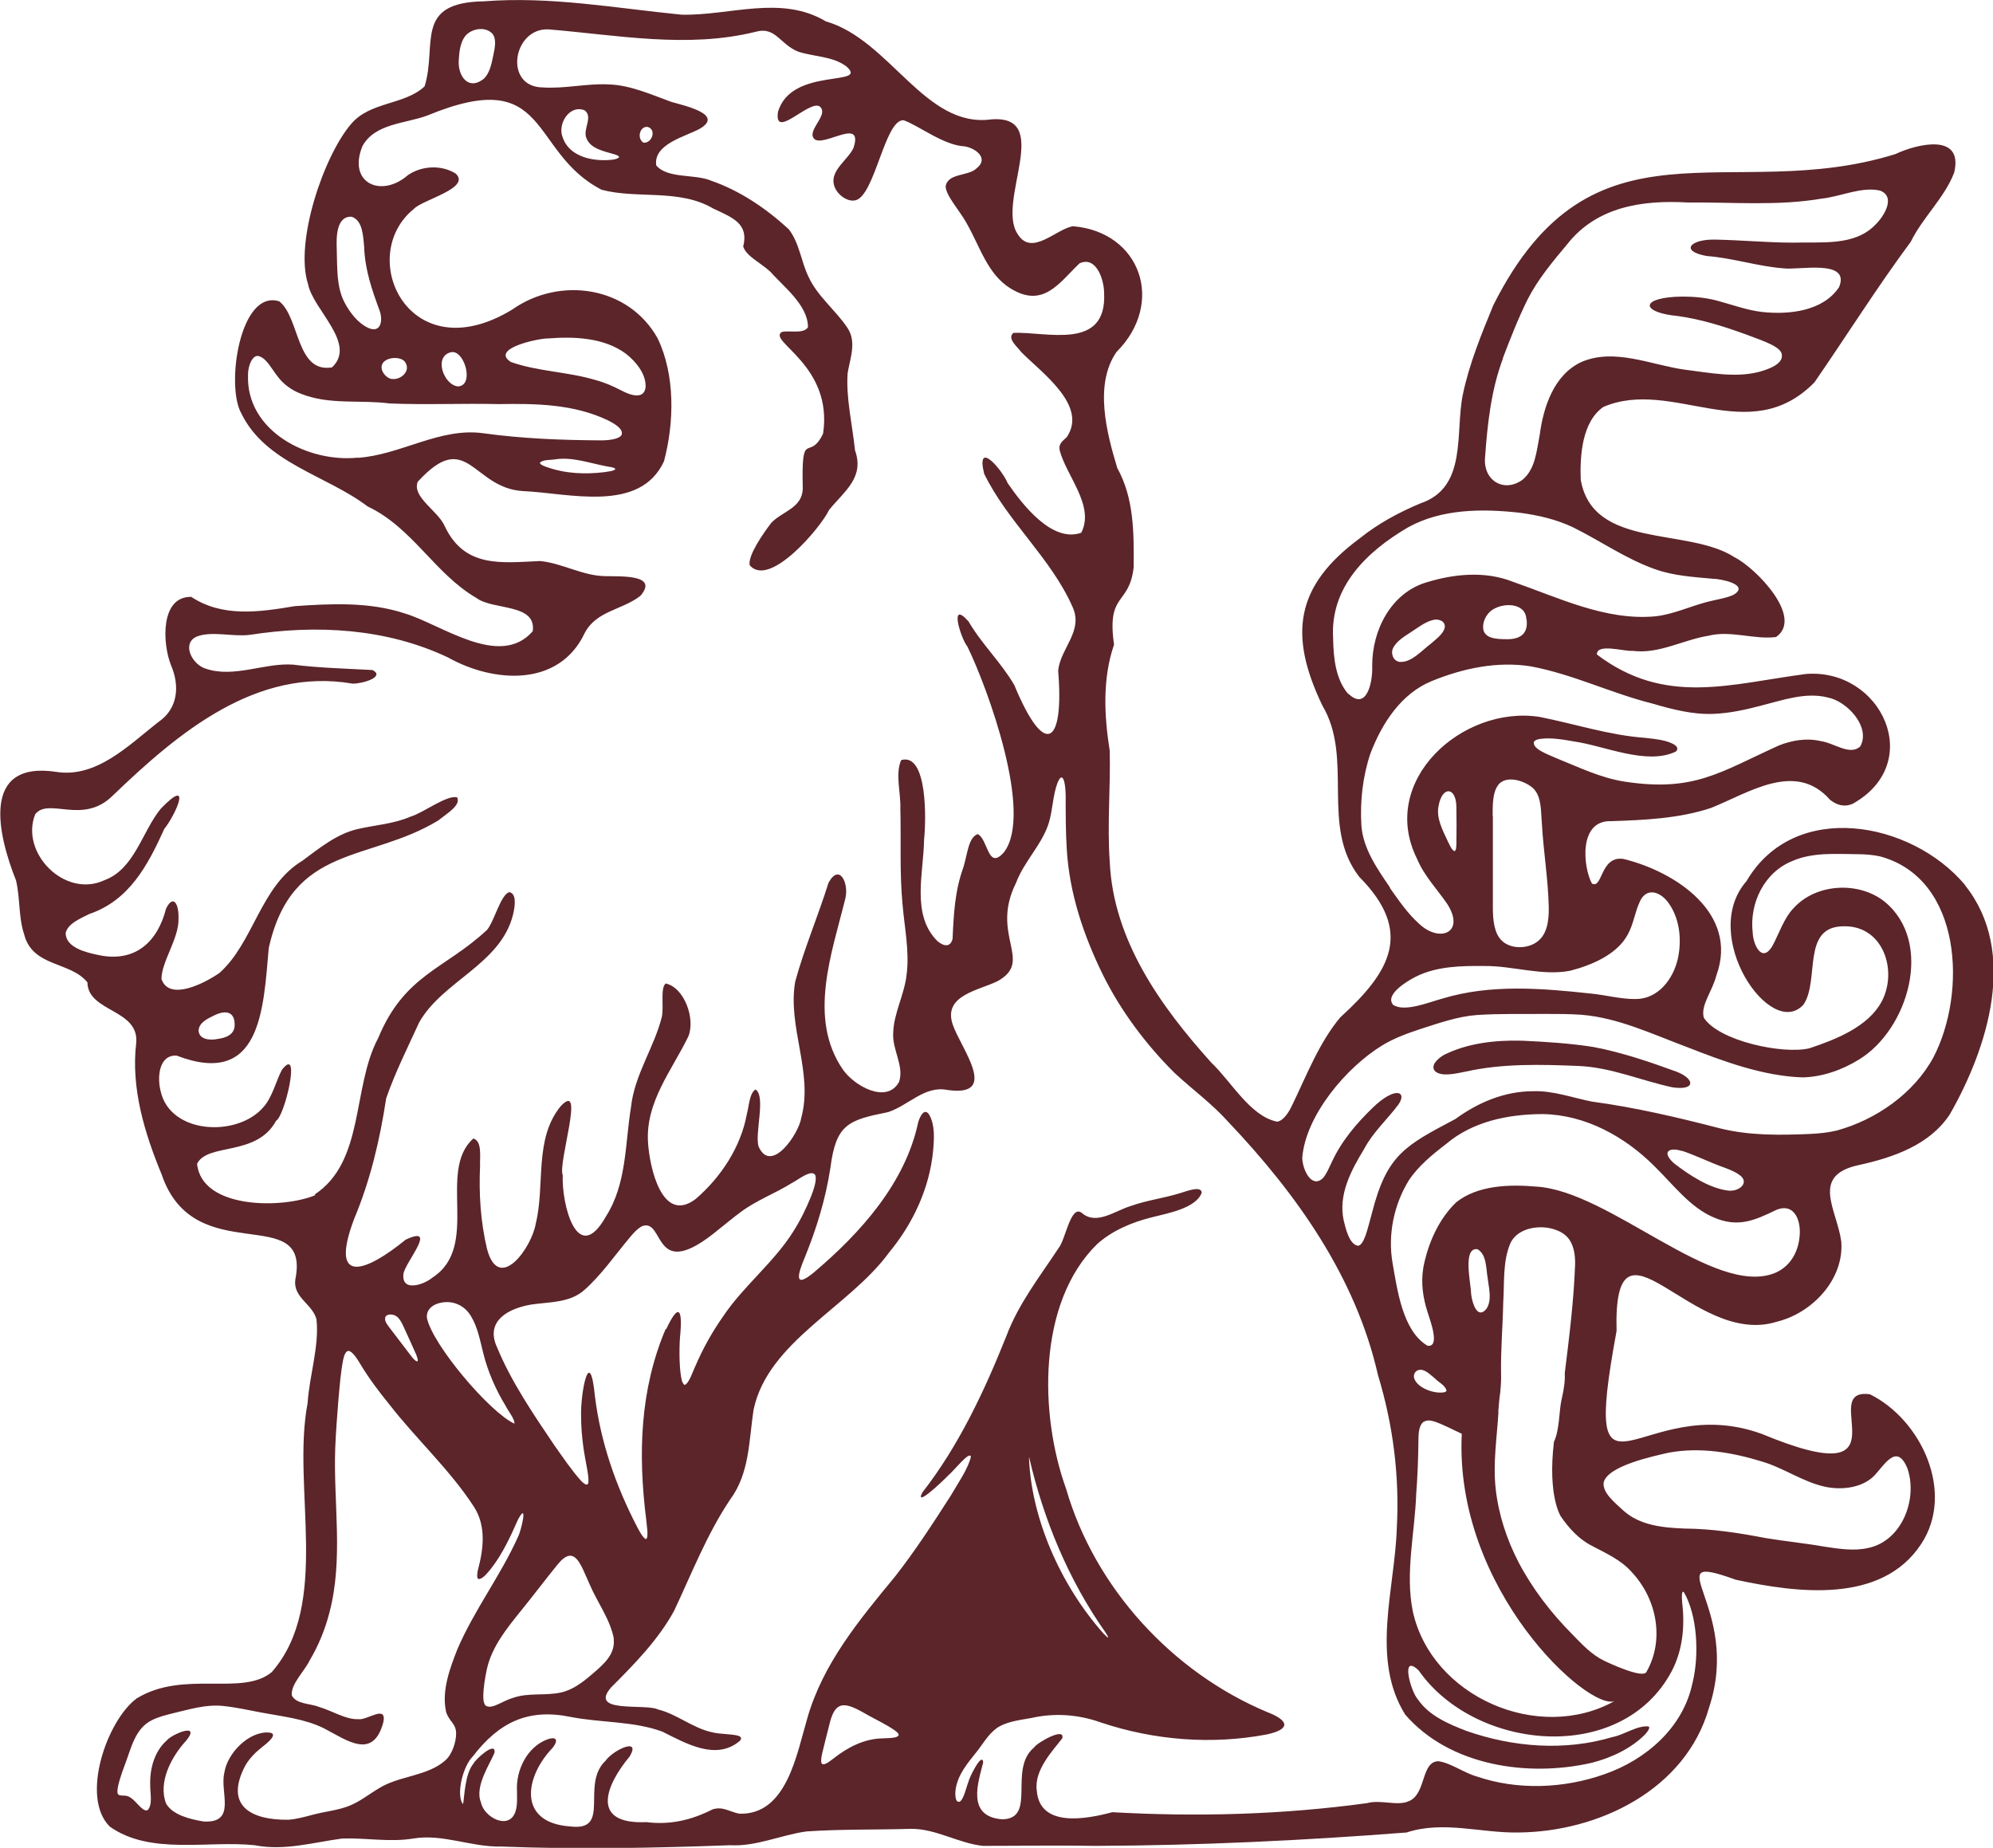 <?xml version="1.0" encoding="UTF-8"?>
<svg id="Capa_2" data-name="Capa 2" xmlns="http://www.w3.org/2000/svg" viewBox="0 0 92.33 85.6">
  <defs>
    <style>
      .cls-1 {
        fill: #5b252a;
      }
    </style>
  </defs>
  <g id="Capa_1-2" data-name="Capa 1">
    <g>
      <path class="cls-1" d="M77.68,49.65c-1.26-.46-2.55-.9-3.87-1.15-1.09-.17-2.2-.24-3.3-.29h-.04c-1.2-.03-2.48.11-3.58.66-.26.15-.68.51-.38.78.34.24.98.07,1.4-.01,1.7-.38,3.47-.33,5.21-.26,1.51.06,2.91.68,4.36.99,1.09.16,1.04-.39.2-.72Z"/>
      <path class="cls-1" d="M91.03,40.99c-2.49-2.96-7.91-3.96-10.12-.17-2.21,2.51,1.12,7.39,2.64,5.72.77-1.14-.12-3.64,1.88-3.63,1.82-.03,2.5,2.07,1.74,3.49-.62,1.16-2.11,1.75-3.34,2.16-1.22.3-4.22-.34-4.9-1.42-.15-.59.39-1.19.59-1.97,1.03-2.85-1.89-4.79-4.31-5.38-1.08-.16-.96,1.41-1.46,1.14-.4-.72-.65-2.94.89-2.89,1.53-.05,3.14-.12,4.62-.61,1.76-.7,3.92-2.2,5.52-.38.32.25.66.35,1.04.19,3.4-1.89,1.34-6.28-2.14-6.02-3.53.46-6.53,1.5-9.7-.9-.02-.54,1.28-.13,1.65-.17,1.22.16,2.34-.51,3.52-.7,1.03-.26,2.13.19,3.13.06,1.3-.91-.95-3.21-1.93-3.7-2.17-1.4-6.56-.35-7.12-3.59-.04-1.12.06-2.68,1.05-3.37,3.21-1.37,6.74,1.96,9.78-1.14,1.49-2.16,2.89-4.39,4.46-6.51.56-1.14,1.56-2.03,2.01-3.2.45-1.86-1.71-1.34-2.73-.86-7.65,2.38-14.01-2.18-18.62,7-.55,1.34-1.11,2.7-1.41,4.13-.37,1.78.23,4.31-1.97,5.05-1,.42-1.95.93-2.81,1.62-2.99,2.21-3.3,4.47-1.73,7.74,1.47,2.47-.11,5.59,1.71,7.94,2.53,2.55,1.44,4.4-.88,6.51-.98,1.17-1.56,2.69-2.22,4.05-.14.31-.4.73-.69.78h-.02c-1.24-.25-2.12-1.86-3.04-2.73-2.35-2.61-4.55-5.68-4.71-9.32-.12-1.72.04-3.42,0-5.13-.26-1.65-.34-3.34.2-4.92-.35-2.45.71-1.78.91-3.59.01-1.59.02-3.18-.76-4.59-.49-1.62-1.08-3.86-.04-5.37,2.28-2.28,1.12-5.57-2.01-5.83-.78.12-1.91,1.42-2.56.37-1.02-1.49,1.68-5.55-1.23-5.32-3.07.42-4.68-3.68-7.66-4.54-2.08-1.24-4.44-.26-6.68-.31-3.06-.3-6.06-.86-9.15-.62-3.29.05-2.16,2.01-2.76,3.94-.92.87-2.54.7-3.41,1.75-1.26,1.47-2.62,5.46-1.99,7.41.23,1.19,2.28,2.76,1.11,3.86-1.67.27-1.48-2.29-2.44-3.06-1.83-.58-2.49,3.92-1.76,5.19,1.12,2.31,3.94,2.86,5.85,4.31,2.08.98,3.11,3.12,5.04,4.24.77.58,2.79.24,2.61,1.54-1.53,1.76-4.23-.32-5.95-.83-1.62-.53-3.38-.45-5.08-.33-1.66.28-3.35.52-4.79-.43-1.44-.03-1.34,2.16-.94,3.16.41.95.34,2.02-.6,2.65-1.36,1.07-2.85,2.58-4.69,2.3-3.55-.55-2.73,2.91-1.89,5.02.2.82.11,1.71.38,2.51.39,1.52,2.15,1.24,2.93,2.22.02,1.38,2.4,1.23,2.26,2.8-.25,2.1.39,4.19,1.18,6.1,1.52,4.48,6.93,1.2,6.19,4.87-.11.83.79,1.12.98,1.83.14,1.23-.33,2.63-.41,3.89-.75,3.91,1.11,9.29-1.66,12.46-1.37,1.14-4.07-.12-6.26,1.22-1.38,1.02-2.62,4.59-1.24,5.94,1.88,1.33,4.54.63,6.71.86,1.37.27,2.7-.13,4.05-.31,1.1-.04,2.2.18,3.29,0,1.38-.23,2.67.4,4.07.37,3.54.14,7.07.07,10.6-.06,1.23.07,2.37-.48,3.56-.64,1.61-.11,3.25-.07,4.85-.12,1.16,0,2.18.67,3.32.79,1.74,0,3.49-.03,5.24,0,4.81-.02,9.61-.25,14.38-.62,1.71-.56,3.44.03,5.18,0,3.72-.03,7.75-1.98,8.83-5.77,1.57-4.7-2.6-7.33,1.24-5.94,2.83.61,6.75,1.14,8.59-1.65,1.58-2.39.01-5.76-2.37-6.94-2.55-.35,2.01,4.75-5,1.84-5.65-2.06-8.45,4.48-6.74-4.77-.16-6.17,3.5.8,7.42-.43,1.65-.4,3.13-1.97,2.99-3.72-.2-1.48-1.45-3.06.82-3.54,1.59-.35,3.28-.93,4.21-2.35,1.76-3.08,3.16-7.51.72-10.59ZM75.42,43.27c.25-.45.32-1,.53-1.46.29-.73.99-.55,1.41.11.47.72.55,1.66.37,2.49-.22.97-.93,1.87-1.95,1.87-.68.01-1.36-.18-2.05-.25-2.3-.25-4.68-.45-6.91.23-.63.17-1.75.64-2.28.29-.41-.48.68-1.12,1.06-1.31.96-.48,2.1-.5,3.15-.49h.03c1.32-.01,2.65.47,3.96.22,1.01-.26,2.18-.76,2.67-1.68ZM67.36,39.42c-.12-.07-.2-.28-.27-.41-.26-.56-.57-1.12-.44-1.7.17-.91.81-.86.82.07.01.58.01,1.18,0,1.76-.01.1,0,.27-.1.29h-.01ZM69.15,37.8c0-.5,0-1.05.22-1.38.34-.57,1.31-.25,1.68.12.38.4.33,1.06.38,1.59.07,1.3.29,2.58.32,3.89.01.61-.06,1.35-.65,1.68-.45.26-1.15.25-1.53-.13-.35-.33-.41-.97-.41-1.5,0-.76,0-1.51,0-2.23v-.04c0-.64,0-1.32,0-2ZM69.62,16.6c.35-.92.71-1.84,1.15-2.73.48-.94,1.16-1.75,1.83-2.55,1.37-1.75,3.49-2.06,5.58-1.94,2.08-.02,4.17.17,6.22-.18.86-.09,1.85-.57,2.7-.37.75.29.17,1.21-.23,1.59-.96.99-2.49.78-3.78.82h-.04c-1.17,0-2.41-.12-3.59-.14-1.14-.03-1.67.53-.39.76,1.2.09,2.36.48,3.55.57.69.1,3.12-.45,2.58.87-.74,1.12-2.33,1.29-3.58,1.15-.68-.08-1.33-.32-1.99-.5-.66-.19-1.35-.23-2.04-.2-1.66.11-1.47.74.14.89,1.08.15,2.13.48,3.15.85.53.21,1.47.49,1.64.84.21.53-.66.8-1.08.91-1.08.26-2.24.03-3.35-.11-1.58-.21-3.28-1.03-4.83-.36-1.27.59-1.76,2.08-1.93,3.38-.15.76-.2,1.57-.79,2.07-.88.64-1.85.02-1.74-1.05.11-1.54.28-3.11.83-4.57ZM62.46,32.15c-.59-.69-.68-1.67-.7-2.54v-.04c-.15-2.38,1.57-4.03,3.47-5.14,1.55-.86,3.43-.87,5.15-.68.85.11,1.7.3,2.5.68,1.27.63,2.46,1.47,3.8,1.94.84.3,1.76.36,2.66.44.35,0,1.66.25,1.04.7-.28.19-.94.27-1.39.4-.76.21-1.5.55-2.29.64-2.31.22-4.51-.87-6.64-1.61-1.26-.49-2.67-.36-3.95.03-1.66.48-2.55,2.22-2.54,3.88.03.74-.25,2.1-1.1,1.29ZM70.72,28.68c.1.71-.33.96-1,.93h-.04c-.35-.01-.87-.03-.96-.44-.06-.32.11-.68.36-.88.53-.4,1.6-.38,1.63.39ZM66.93,29.07c-.06.3-.4.53-.63.74-.42.31-.92.9-1.45.85h-.03c-.29-.06-.41-.41-.27-.66.15-.29.48-.5.79-.7.34-.22.68-.49,1.05-.58.24-.07.59.05.54.35ZM64.4,41.12c-.61-.89-1.25-1.81-1.33-2.87-.07-1.12.06-2.29.42-3.35.53-1.39,1.42-2.77,2.84-3.35,1.44-.59,3.04-.93,4.59-.68,1.94.36,3.71,1.24,5.62,1.72.93.27,1.88.52,2.84.48.75-.03,1.48-.19,2.2-.38.99-.25,2.07-.64,3.09-.38.9.17,2.01,1.37,1.51,2.27-.49.44-1.19-.16-1.84-.25-.64-.15-1.31-.04-1.92.2-2.74,1.24-3.93,2.17-7.15,1.68-1.12-.17-2.15-.68-3.2-1.1-.27-.13-1.09-.4-1.01-.74h0c.04-.07.14-.12.29-.14.51-.07,1.07.03,1.58.12,1.41.2,3.35,1.11,4.7.47.11-.09.1-.2-.03-.3-.34-.24-.96-.29-1.4-.34-1.65-.12-3.26-.65-4.88-.97-3.57-.55-7.48,2.96-5.67,6.58.33.79.92,1.39,1.4,2.09.85,1.34-.37,1.81-1.31.91-.53-.47-.94-1.08-1.36-1.67ZM21.26,2.72v-.04c.02-.35.09-.71.25-.95.26-.4.96-.54,1.3-.17.2.24.12.65.04,1.02-.08.39-.17.83-.45,1.08-.74.57-1.23-.2-1.14-.95ZM15.6,11.51c-.02-.51-.02-1.49.67-1.47h.02c.52.17.53.91.58,1.38.03,1.05.36,2.01.72,2.98.16.46.05,1.05-.53.79-.49-.23-.85-.71-1.1-1.18-.39-.75-.33-1.66-.36-2.5ZM16.57,21.2c-2.3.24-5.17-1.23-5.08-3.82v-.04c0-.4.22-.97.54-.83.34.13.54.56.84.94.27.36.65.63,1.07.79,1.32.53,2.74.27,4.11.45,1.69.07,3.38-.01,5.07.03,1.72-.03,3.47,0,5.04.75.26.13.73.39.64.66-.06.18-.48.27-.95.27-1.82-.01-3.65-.08-5.46-.33-2.02-.28-3.83,1.01-5.83,1.14ZM17.78,16.77c.22-.25.86-.26,1.01.04.24.41-.26.82-.66.74h-.03c-.3-.1-.58-.51-.32-.79ZM20.93,16.31h.03c.59-.01,1.01,1.57.25,1.59-.68-.08-1.14-1.44-.28-1.59ZM25.37,15.68c1.23-.1,2.63-.04,3.63.71.46.36.92.92.91,1.51v.03c-.07.62-.75.36-1.12.16-.39-.2-.79-.38-1.22-.49-1.27-.38-2.66-.39-3.9-.83-.98-.62,1.26-1.09,1.69-1.09ZM28.51,21.73c-.07.1-.35.11-.49.14-.89.11-1.82.08-2.71-.24-.11-.04-.28-.1-.3-.19h0c.14-.16.48-.12.7-.16.8-.12,1.55.16,2.33.31.13.04.41.04.47.14ZM14.62,55.36c-1.5.64-5.28.67-5.49-1.45.49-.98,2.76-.32,3.66-1.99.41-.22,1.18-3.55.27-2.36-.27.51-.44,1.26-.85,1.72-1.19,1.41-4.33,1.28-4.77-.74-.16-.62-.09-1.68.74-1.64,3.91,1.5,4.02-2.13,4.27-4.98,1.08-4.84,4.64-3.96,7.85-5.91.45-.36,1.05-.7.88-1.07-.46-.14-1.59.73-2.16.89-.78.34-1.65.39-2.47.58-.96.23-1.74.87-2.55,1.47-1.94,1.17-2.24,3.77-3.83,5.19-.63.44-2.33,1.35-2.69.28,0-.8.82-1.89.79-2.8.02-.72-.26-1.12-.58-.45-.39,1.53-1.43,2.51-3.14,2.14-.56-.12-1.49-.33-1.51-1.01.09-.44.68-.68,1.1-.89,1.85-.63,2.71-2.26,3.47-3.94.55-.69,1.32-2.47-.16-.94-.87,1.06-1.21,2.79-2.6,3.31-1.84.87-3.93-1.26-3.22-3.05.63-.8,2.21.52,3.6-.87,3.02-2.9,6.63-5.95,11.11-5.18.49,0,1.51-.32.92-.63-1.04-.06-2.56-.1-3.67-.25-1.33-.1-2.73.63-4.05.19-.64-.19-1.13-1.15-.45-1.48.69-.29,1.68.01,2.48-.09,3.08-.48,6.33-.31,9.19,1.05,2.11,1.18,5.14,1.39,6.33-1.14.54-1.03,1.74-1.06,2.58-1.72.86-1-.92-.89-1.65-.91-1.04-.02-1.97-.6-3-.7-1.81.08-3.5.33-4.42-1.62-.31-.71-1.52-1.34-1.25-2.05,2.31-2.53,2.52.29,4.88.43,2.12.09,5.41,1.04,6.53-1.38.48-1.8.52-4-.29-5.69-1.35-2.43-4.54-2.89-6.74-1.34-4.78,2.91-7.27-2.46-4.56-4.66.39-.43,2.67-.96,1.94-1.64-.66-.41-1.56-.37-2.21.07-1.23,1.08-2.81.38-2.11-1.34.58-1.06,2-1.04,3.01-1.42,5.74-2.37,4.66,1.68,8.07,3.44,1.63.44,3.6-.06,5.17.87.89.42,1.66.69,1.39,1.76.15.45.73.7,1.24,1.15.64.72,1.75,1.56,1.76,2.57v.02c-.2.33-.92.13-1.21.22-.69.42,2.39,1.53,1.91,4.71-.65,1.35-1.01-.32-.94,2.54-.02.9-.93,1.05-1.45,1.58-.38.49-1.1,1.53-1.01,1.97.9,1.09,3.29-1.73,3.68-2.56.74-.9,1.64-1.5,1.2-2.76-.12-1.16-.43-2.46-.34-3.59.12-.7.43-1.46-.03-2.11-.54-.8-1.38-1.45-1.78-2.33-.35-.71-.42-1.57-.92-2.21-1.03-.95-2.26-1.79-3.6-2.25-.74-.32-2.02-.08-2.54-.71-.14-.99,1.37-1.34,2.01-1.69,1.16-.67-.69-1.07-1.31-1.25-.94-.34-1.9-.78-2.91-.81-1.02-.05-2.03.21-3.05.14-1.81-.02-1.39-2.74.25-2.69,3.18.26,6.46.9,9.63.11.91-.25,1.11.58,1.95.92.72.24,1.6.21,2.23.68,1.12.97-2.55,0-3.16,2.12-.19,1.31,1.44-.57,1.93-.26.41.32-.36.92-.33,1.34.15.87,2.42-1.02,1.9.58-.25.55-1.07,1.03-.91,1.7.1.43.6.82,1,.73.9-.21,1.36-3.76,2.23-3.71.71.25,1.85,1.16,2.82,1.21.52.08,1.15.56.56,1.02-.38.37-1.3.21-1.43.81-.03.42.7,1.21.98,1.75.6,1.04.95,2.34,2.02,3,1.52.94,2.25-.25,3.2-1.16.78-.36,1.14.77,1.14,1.38.13,2.68-2.66,1.78-4.2,1.84-.32.26.19.65.36.89.95.96,3.1,2.48,2.11,3.94-.2.19-.39.31-.33.61.31,1.19,1.64,2.58,1,3.82-1.35.48-2.72-1.3-3.41-2.3-.24-.6-1.48-2.06-1.09-.44,1.07,2.21,3.09,3.9,4.09,6.16.53,1.13-.54,1.9-.66,2.96.28,3.37-.58,4.17-2.03.68-.6-1.04-1.51-1.9-2.12-2.95-.93-1.05-.36.79-.05,1.17.94,1.93,3.06,7.74,1.69,9.52-.76.87-.73-.62-1.22-.84-.43.17-.46.88-.66,1.54-.4,1.1-.45,2.19-.5,3.31-.1.41-.41.35-.7.11-1.23-1.22-.64-3.15-.62-4.72.09-.82.18-4.02-1.06-3.67-.29.64-.01,1.55-.04,2.25.04,1.47-.04,2.95.1,4.42.09,1.09.33,2.18.19,3.27-.1.92-.6,1.8-.62,2.69-.06.78.52,1.54.27,2.28-.57,1.04-2.08.18-2.6-.57-1.64-2.38-.51-5.4.11-7.92.18-.7-.27-1.67-.78-.73-.46,1.48-1.13,3.06-1.54,4.57-.37,2.11.85,4.22.28,6.31-.11.74-1.39,2.62-1.97,1.35-.21-.56.35-2.35-.15-2.66-.29.18-.3.79-.4,1.13-.27,1.52-1.2,2.94-2.38,3.95-1.56,1.17-2.13-1.49-2.2-2.63-.12-1.87,1.11-3.34,1.87-4.91.33-.81-.18-2.26-1.05-2.45-.25.21-.09.98-.17,1.51-.35,1.44-1.28,2.71-1.44,4.23-.28,1.72-.19,3.54-1.17,5.07-1.32,2.33-2.05-.6-1.99-1.93-.24-.54,1.07-4.45-.1-3.19-1.24,1.52-.71,3.65-1.15,5.43-.18,1.11-1.71,3.26-2.26,1.17-.3-1.27-.38-2.56-.32-3.86-.02-.37.11-1.12-.31-1.25-1.7,1.51.34,4.99-1.89,6.44-.4.34-1.45.69-1.35-.16.05-.51,1.65-2.32.1-1.59-1.81,1.48-3.56,2.17-2.39-.95.76-1.81,1.2-3.69,1.49-5.6.42-1.21,1-2.36,1.53-3.52,1.09-1.92,3.75-2.68,4.34-4.96.13-.52.15-1.02-.17-1.07-.4.12-.69,1.35-1.03,1.75-1.95,1.82-3.82,2.06-5.04,5.01-1.22,2.28-.61,5.71-2.95,7.25ZM9.2,47.74c.02-.36.39-.54.7-.69.49-.25.95-.23.97.37v.04c.02.46-.4.62-.79.67-.33.07-.86.04-.88-.39ZM27.16,6.38c.18.52.85.63,1.31.77.14.04.22.09.21.13h0c-.09.13-.51.14-.7.14-.91,0-1.68-.35-1.91-1.05-.26-.62.31-1.54,1.01-1.26.41.29-.08.87.08,1.27ZM30.01,5.88c.41.13.2.74-.17.73h-.03c-.32-.2-.17-.78.2-.73ZM30.84,61.56c-1.19,2.8-1.29,5.78-.9,8.86.02.25.1.69.02.85-.04.06-.11,0-.22-.15-.06-.09-.14-.22-.21-.36-1.01-1.94-1.71-3.97-1.97-6.09-.24-2.44-.67-.12-.64.91,0,.5.04.99.11,1.49.08.58.26,1.3.23,1.57,0,.06-.01.11-.06.13-.06.02-.15-.04-.28-.17-.44-.49-.85-1.1-1.24-1.65-.98-1.45-2-2.95-2.65-4.53-.58-1.24.55-1.82,1.6-1.99.81-.12,1.77-.07,2.44-.67.79-.7,1.4-1.59,2.07-2.39.17-.21.38-.45.61-.57,1.08-.39.44,2.74,3.56.14.33-.26.65-.53.99-.78.74-.56,1.61-.87,2.39-1.36.24-.11.91-.67,1.08-.36.08.23-.08.68-.19.97-.23.57-.5,1.12-.83,1.64-.91,1.45-2.32,2.53-3.27,3.96-.49.7-.91,1.45-1.25,2.24-.14.28-.3.84-.52.91h0s-.09-.08-.12-.2c-.12-.45-.13-1.39-.09-1.98.14-1.38-.06-1.64-.64-.4ZM28.43,75.92c.08.7-.43,1.15-.98,1.62-.46.4-.94.76-1.49.87-.71.15-1.46,0-2.15.23-.54.15-.98.54-1.28.39h-.01c-.09-.07-.13-.22-.13-.42,0-.42.08-.89.17-1.31.24-1.04.93-1.88,1.59-2.7.56-.69,1.11-1.42,1.67-2.11.81-1.01,1.08,0,1.49.89.36.85.96,1.63,1.13,2.54ZM23.83,65.95h0c-1.15-.53-3.79-3.65-4.05-4.89-.05-.41.3-.66.69-.72.56-.1,1.08.16,1.36.65.31.52.41,1.12.56,1.7.21.85.57,1.67,1.03,2.43.11.23.45.64.41.84ZM19.05,62.82c-.34-.44-.68-.89-1.03-1.35-.09-.12-.22-.29-.17-.44v-.02c.06-.11.21-.13.32-.11.33.05.45.4.61.74.17.38.35.76.51,1.13.18.47-.05.3-.24.05ZM20.66,79.28c.13.47.48.55.47,1.04,0,.36-.17.94-.5,1.23-.83.74-2.15.71-3.07,1.29-.46.27-.87.61-1.37.81-.51.21-1.1.26-1.67.41-.38.1-.77.21-1.16.24-1.75.02-2.98-.66-1.99-2.52.19-.33.48-.62.8-.87.21-.16.77-.61.29-.65-.92-.07-1.94.95-2.07,1.88-.21.88.59,2.33-.96,2.24-.65-.11-1.42-.3-1.73-.82-.4-1,.26-2.21.93-2.93.7-.87-.68-.29-.91,0-.56.5-.79,1.3-.76,2.08-.01.34.13.91-.13,1.15-.05.02-.12,0-.19-.04-.23-.16-.41-.46-.67-.59-.24-.12-.55.06-.53-.26,0-.23.18-.79.32-1.15.32-.82.48-1.76,1.31-2.15.29-.14.61-.22.93-.3.77-.18,1.55-.43,2.35-.34.58.06,1.16.19,1.74.3,1,.19,2.03.29,2.93.74,1.07.56,2.27,1.47,2.74-.29.17-.84-.76-.07-1.16-.14-.57.03-1.21-.39-1.83-.57-.39-.16-1.05-.12-1.25-.53-.06-.52.58-1.11.82-1.61.41-.69.72-1.44.92-2.22.66-2.5.18-5.08.27-7.62.03-.76.09-1.51.15-2.27.06-.63.1-1.24.22-1.84.05-.24.13-.38.23-.4h.01c.18,0,.43.4.56.62.39.65.85,1.26,1.33,1.85,1.24,1.6,2.8,3.02,3.92,4.74.59.91.45,1.98.18,2.98-.04.24-.03.38.06.38.2-.02.4-.3.54-.46.54-.68.92-1.51,1.27-2.3.48-.89.14.54,0,.8-.8,1.79-2.03,3.39-2.81,5.21-.35.89-.73,1.91-.53,2.87ZM41.53,80.47c-.18.05-.45.05-.66.06-.84.02-1.6.41-2.28.95-.14.1-.36.29-.49.24h-.01c-.07-.06-.06-.24,0-.5.1-.42.23-.92.34-1.36.3-1.3.92-.89,1.9-.34.35.19.76.39,1.08.61.14.1.35.25.12.33ZM78.41,77.95c-.42,2.07-2.15,3.57-4.08,4.24-1.89.67-4.04.75-5.93.1-.57-.16-1.19-.62-1.75-.7-.82-.01-.57,1.49-1.36,1.84-.55.26-1.3-.08-1.96.1-3.94.54-7.9.64-11.8.42-1.16.31-3.37.75-3.5-1.01-.13-.95.77-1.87,1.18-2.41.16-.56-1.2.22-1.3.42-1.22,1,.14,3.29-1.47,3.33-1.69-.12-1.12-1.72-.89-2.64-.05-.52-.67.76-.68.89-.11.25-.28,1.14-.54.9-.09-.12-.11-.48.02-.87.15-.48.52-.94.85-1.35.32-.39.56-.85.97-1.15.41-.29,1-.37,1.59-.47,1.1-.25,2.2-.17,3.26.21,2.46.82,5.11,1.03,7.66.55,1.16-.25,1.01-.66.02-1.04-4.39-1.84-7.98-5.75-9.31-10.34-1.24-3.43-1.34-8.62,1.44-11.34.68-.61,1.58-1,2.5-1.23.73-.19,2.06-.41,2.34-1.14,0-.35-.69-.08-.96,0-.75.24-1.58.34-2.33.61-.71.21-1.59.91-2.26.32-.52-.41-.75,1.23-1.08,1.63-.87,1.32-1.86,2.58-2.42,4.08-1.02,2.55-2.2,5.07-3.89,7.24-.37.71.86-.44,1.2-.79.31-.27.98-1.14,1.05-.87-.12.55-.63,1.28-.93,1.8-.82,1.28-1.65,2.56-2.59,3.76-1.65,2-3.34,4.03-4.06,6.56-.49,1.65-.95,4.49-3.15,4.42-.48-.1-.77-.35-1.24-.2-.96.49-1.96.73-3.06.59-2.65.12-1.87-1.74-.78-3.04.55-.92-.77-.3-1.12.2-1.17,1.11.3,3.28-1.63,3.04-2.46-.17-2.11-2.3-.82-3.64.32-.41.12-.53-.25-.39-.93.35-1.45,1.42-1.4,2.37,0,.32.03.67-.07.97-.29.89-1.47.27-1.6-.43-.31-.74.46-1.84.63-2.3.07-.57-.91.34-.97.5-.4.48-.42,1.5-.48,1.84,0,.02-.02.03-.03.03-.29-.45,0-1.71.47-2.19,1.23-1.6,2.58-2.24,4.55-1.83,1.4.27,2.92.19,4.24.68,1.13.57,2.51,1.35,3.59.42.09-.1.07-.19-.11-.24-.34-.08-.81-.06-1.17-.15-.88-.18-1.65-.85-2.52-1.06-.58-.29-3.25.21-2.16-1.03,1.06-1.06,2.18-2.2,2.91-3.54.82-1.74,1.52-3.55,2.6-5.16.9-1.22.86-2.7,1.08-4.15.66-3.16,4.44-4.76,6.28-7.29,1.11-1.34,1.88-2.99,2.04-4.73.05-.57.08-1.15-.16-1.61-.21-.39-.43-.03-.53.3-.6,2.84-2.69,5.15-4.84,6.97-.98.81-.71,0-.42-.69.55-1.35.97-2.72,1.19-4.16.26-2.02.82-2.21,2.67-2.58.95-.31,1.69-1.23,2.73-1.03,2.51.37.6-1.98.26-3.05-.44-1.34,1.23-1.56,2.09-1.99,1.69-.94-.37-2.11.85-4.55.37-.99,1.19-1.76,1.51-2.75.19-.6.19-1.3.41-1.88.08-.2.16-.29.22-.24.1.06.16.44.16.91,0,.8,0,1.61.05,2.4.12,2.04.78,4,1.68,5.83.83,1.67,1.99,3.22,3.32,4.54.82.76,1.74,1.43,2.49,2.27,3.16,3.33,5.9,7.18,6.93,11.73.7,2.3,1,4.67.87,7.08-.09,2.82-1.22,6.07.39,8.64,2.06,2.38,5.69,2.91,8.65,2.23.9-.23,1.82-.66,2.47-1.32.16-.18.22-.31.16-.36h0c-.51-.07-1.14.39-1.68.49-2.21.66-4.6.47-6.75-.28-.83-.32-1.74-.7-2.26-1.46-.34-.37-.83-2.17.03-1.35,2.6,3.73,9.41,4.41,11.73.03.51-.98.61-2.09.48-3.17-.03-.37-.01-.57.08-.48.63,1.08.71,2.9.41,4.16ZM47.68,67.52h0c.67,2.89,1.82,5.67,3.54,8.11.21.33.12.27-.11.03-2.02-2.28-3.34-5.38-3.44-8.14ZM65.61,69.19c.06-.78.09-1.56.1-2.35.01-.32-.02-.75.23-.97h.02c.12-.09.29-.08.49-.02.41.14.86.38,1.27.57-.36,7.24,5.9,12.87,7.08,12.38-3.53,1.97-8.49-.21-9.35-4.16-.36-1.79.1-3.65.16-5.46ZM65.83,63.45c.26.04.45.25.65.41.16.17.47.31.53.55v.02c-.03.07-.17.09-.35.08-.52-.03-1.06-.33-1.15-.68-.05-.2.11-.4.32-.37ZM68.45,57.87c.43.25.39.9.47,1.34.04.34.11.62.09.92v.04c-.02.24-.11.53-.35.62-.31.1-.48-.55-.51-.88,0-.42-.41-2.15.3-2.04ZM69.41,65.41s0-.08.01-.11c.03-.44.07-.73.08-.78.03-.3.05-.61.04-.89-.02-1.1.08-2.2.1-3.29.06-.9-.03-1.87.32-2.72.41-.95,2.04-.98,2.66-.3.29.32.36.82.35,1.25-.06,1.68-.27,3.36-.48,5.05.02.29-.02.68-.15,1.23-.11.47-.09,1.41-.35,1.94-.3,2.53.32,3.46.32,3.46.38.55.83,1.05,1.44,1.36.64.34,1.32.64,1.81,1.18,1.25,1.31,1.54,3.24.71,4.67-.18.31-1.76-.43-1.98-.54-.57-.28-1-.75-1.45-1.21-.98-.99-1.84-2.1-2.49-3.34-.55-1.06-.93-2.22-1.06-3.41s.06-2.37.13-3.55ZM77.34,67.29c1.42-.26,2.9-.01,4.27.41,1.03.3,1.92.96,2.97,1.18.79.16,1.71.03,2.25-.52.49-.52,1.04-1.52,1.53-.35.5,1.42-.24,3.37-1.81,3.7-.66.15-1.36.04-2.02-.06-.91-.16-1.83-.25-2.74-.4-1.24-.24-2.48-.43-3.75-.44-1-.04-2.06-.14-2.83-.83-.41-.38-.95-.81-.92-1.27v-.02c.16-.78,2.29-1.23,3.04-1.4ZM83.35,57.44c-.11.72-.51,1.27-1.12,1.53-2.82,1.14-7.64-3.79-11.05-4-1.24-.11-2.71-.07-3.71.72-.8.76-1.31,1.88-1.53,3.02-.12.72-.02,1.4.19,2.06.12.39.61,1.66,0,1.57-1.16-.69-1.4-2.61-1.62-3.85-.22-1.29.06-2.67.75-3.8.44-.67,1.09-1.2,1.74-1.7,1.23-1.04,2.86-1.37,4.43-1.38h.04c1.98.03,3.82,1.05,5.19,2.43.86.84,1.64,1.9,2.74,2.36,1.11.48,1.88.14,2.89-.35.87-.36,1.2.56,1.06,1.38ZM77.92,53.31c.66.22,1.29.54,1.94.77.24.09.51.19.71.34.47.31.1.74-.42.74h-.04c-.89-.09-1.85-.72-2.57-1.28-.61-.56-.15-.74.37-.56ZM89.57,48.98c-.91,1.68-2.66,2.89-4.47,3.39-.41.1-.83.14-1.25.16-1.4.06-2.81.08-4.17-.26-1.97-.51-3.93-.97-5.94-1.24-.9-.18-1.79-.51-2.71-.48-1.33,0-2.55.52-3.61,1.29-2.32,1.23-3.17,1.64-3.86,4.35-.1.35-.19.74-.3,1.05-.1.27-.21.45-.34.47h-.01c-.4-.06-.57-.8-.66-1.17-.26-1.2.34-2.32.95-3.32.39-.75,1.11-1.41,1.59-2.06.32-.48.03-.66-.43-.42-.27.13-.53.35-.75.56-.77.74-1.47,1.57-1.91,2.53-.12.24-.23.53-.4.73-.51.53-.96-.34-.97-.93.16-1.97,2.05-4.19,3.7-5.2.54-.33,1.14-.55,1.74-.75.88-.28,1.74-.59,2.65-.66,1.06-.07,2.12-.04,3.18-.05.56,0,1.12,0,1.68.04,1.69.14,3.28.9,4.86,1.49,1.71.67,3.54,1.35,5.37,1.41.92-.02,1.84-.35,2.6-.82,2.29-1.38,3.5-5.43,1.2-7.32-1.19-.95-3.15-.85-4.19.27-.48.48-.71,1.24-1.02,1.8-.49.8-.88-.11-.9-.61-.17-1.38.53-2.83,1.85-3.35.92-.4,1.98-.32,3-.31.35,0,.7.03,1.04.1,3.83,1.03,4.03,6.34,2.48,9.31Z"/>
    </g>
  </g>
</svg>